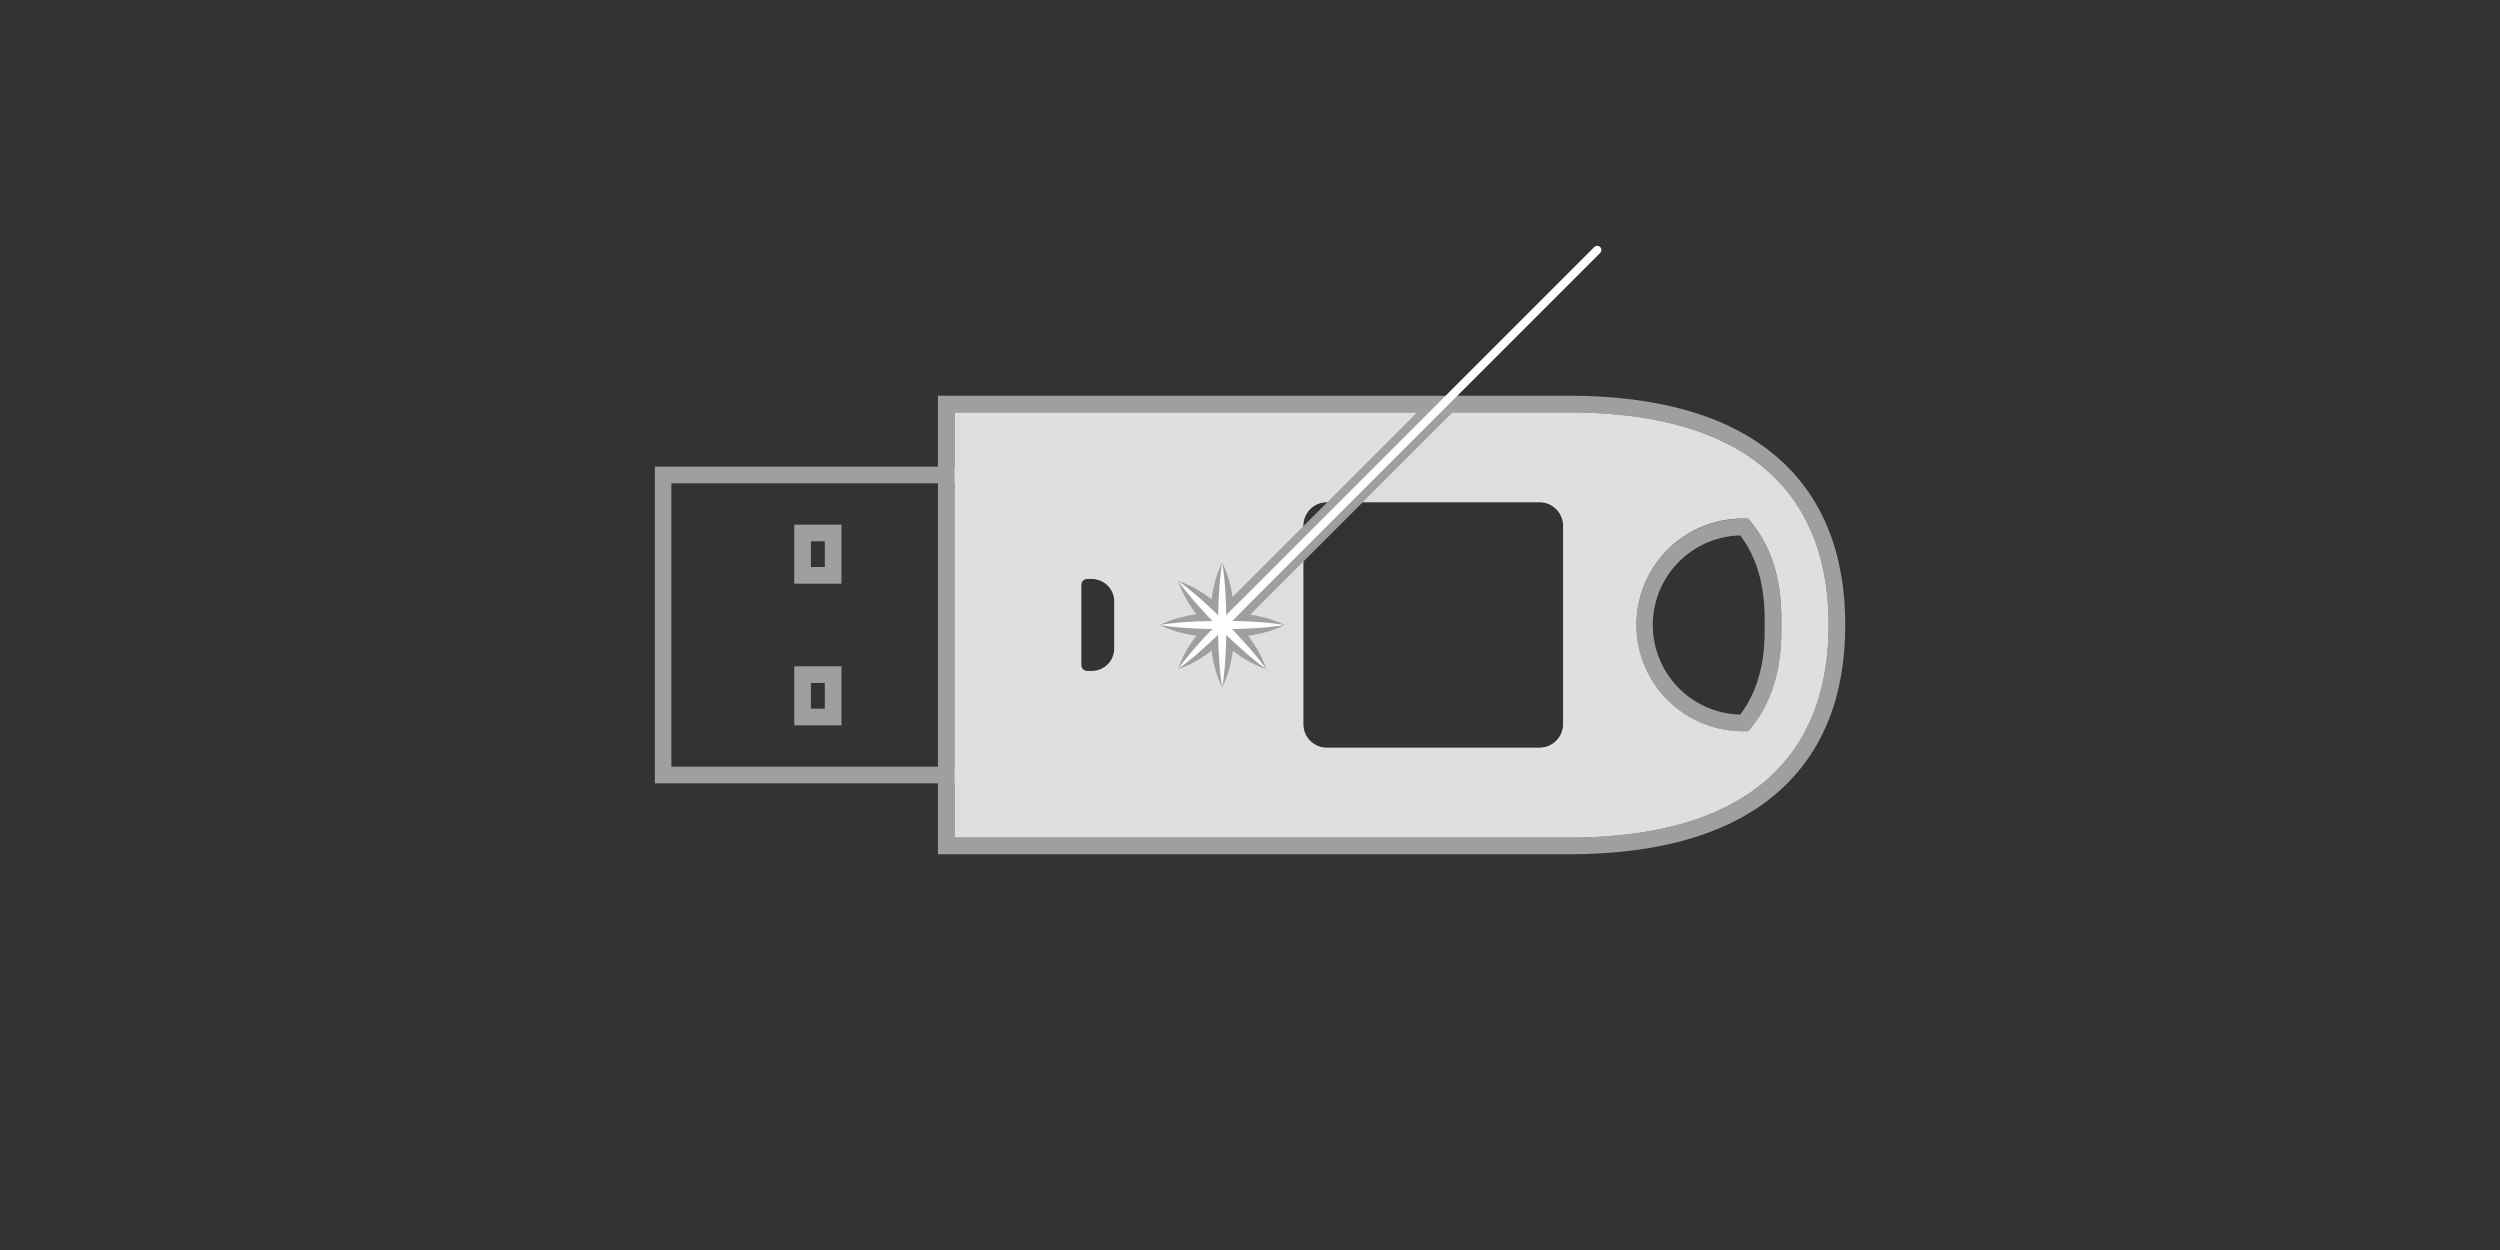 <svg id="图层_2" data-name="图层 2" xmlns="http://www.w3.org/2000/svg" xmlns:xlink="http://www.w3.org/1999/xlink" viewBox="0 0 900 450"><rect x="0" y="0" width="900" height="450" fill="#333333" stroke="none"/><defs><style>.cls-1,.cls-5,.cls-6{fill:none;}.cls-2{fill:#9f9f9f;}.cls-3{fill:#dfdfdf;}.cls-4{clip-path:url(#clip-path);}.cls-5{stroke:#9f9f9f;stroke-miterlimit:10;stroke-width:9px;}.cls-6{stroke:#fff;stroke-linecap:round;stroke-linejoin:round;stroke-width:3px;}.cls-7{fill:#fff;}</style><clipPath id="clip-path"><path class="cls-1" d="M564.75,148.46H343.65V301.54h221.1c64.08,0,93.55-28.9,93.55-76.54S628.83,148.46,564.75,148.46ZM629.3,263.27h-1.91a38.27,38.27,0,1,1,0-76.54h1.91c12,13.69,12,30.34,12,38.27S641.27,249.58,629.3,263.27Z"/></clipPath></defs><title>画板 3</title><path class="cls-2" d="M564.75,148.46c64.08,0,93.55,28.9,93.55,76.54s-29.47,76.54-93.55,76.54H343.65V148.46h221.1m0-6H337.65V307.54h227.1c32.66,0,57.79-7.36,74.71-21.85,16.48-14.13,24.84-34.55,24.84-60.69s-8.36-46.56-24.84-60.69c-16.92-14.49-42.05-21.85-74.71-21.85Z"/><path class="cls-2" d="M521.36,159.91h47.76c37.88,0,49,3.64,59.21,11.27,15.68,11.7,23.59,29.67,23.59,53.82s-7.91,42.12-23.59,53.82c-10.22,7.63-21.33,11.27-59.21,11.27H521.36c-72.61,0-86.15,0-86.15-65.09s13.54-65.09,86.15-65.09m0-6h0c-37.19,0-59.63,0-73.59,9.12-15.53,10.13-18.56,30.4-18.56,62,0,18,1.06,30.08,3.44,39.15,2.8,10.67,7.61,17.92,15.12,22.82,14,9.12,36.4,9.12,73.59,9.12h47.76c39.21,0,51.49-4,62.8-12.46,17.25-12.87,26-32.6,26-58.63s-8.75-45.76-26-58.63c-11.31-8.44-23.59-12.46-62.8-12.46Z"/><path class="cls-2" d="M626.47,192.75c8.82,11.62,8.82,25.42,8.82,32.25s0,20.63-8.82,32.25a32.26,32.26,0,0,1,0-64.5m2.83-6h-1.91a38.27,38.27,0,1,0,0,76.54h1.91c12-13.69,12-30.34,12-38.27s0-24.58-12-38.27Z"/><path class="cls-2" d="M554.22,180.78a8.51,8.51,0,0,1,8.51,8.5v71.44a8.51,8.51,0,0,1-8.51,8.5H477.69a8.51,8.51,0,0,1-8.51-8.5V189.28a8.51,8.51,0,0,1,8.51-8.5h76.53m0-6H477.69a14.53,14.53,0,0,0-14.51,14.5v71.44a14.53,14.53,0,0,0,14.51,14.5h76.53a14.53,14.53,0,0,0,14.51-14.5V189.28a14.53,14.53,0,0,0-14.51-14.5Z"/><path class="cls-2" d="M343.75,174V276H241.7V174H343.75m6-6h-114V282H349.75V168Z"/><path class="cls-2" d="M296.93,194.86v9.26h-5v-9.26h5m0,51v9.26h-5v-9.26h5m6-57h-17v21.26h17V188.86Zm0,51h-17v21.26h17V239.88Z"/><path class="cls-2" d="M393.07,208.42a8.08,8.08,0,0,1,8.08,8.08v17a8.08,8.08,0,0,1-8.08,8.08h-1.7a2.12,2.12,0,0,1-2.12-2.12V210.54a2.12,2.12,0,0,1,2.12-2.12h1.7m0-6h-1.7a8.13,8.13,0,0,0-8.12,8.12v28.92a8.13,8.13,0,0,0,8.12,8.12h1.7a14.09,14.09,0,0,0,14.08-14.08v-17a14.09,14.09,0,0,0-14.08-14.08Z"/><path class="cls-3" d="M564.75,148.46H343.65V301.54h221.1c64.08,0,93.55-28.9,93.55-76.54S628.83,148.46,564.75,148.46Zm-163.6,85a8.08,8.08,0,0,1-8.08,8.08h-1.7a2.12,2.12,0,0,1-2.12-2.12V210.54a2.12,2.12,0,0,1,2.12-2.12h1.7a8.08,8.08,0,0,1,8.08,8.08Zm161.58,27.22a8.51,8.51,0,0,1-8.51,8.5H477.69a8.51,8.51,0,0,1-8.51-8.5V189.28a8.51,8.51,0,0,1,8.51-8.5h76.53a8.51,8.51,0,0,1,8.51,8.5Zm66.57,2.55h-1.91a38.27,38.27,0,1,1,0-76.54h1.91c12,13.69,12,30.34,12,38.27S641.27,249.58,629.3,263.27Z"/><g class="cls-4"><line class="cls-5" x1="440" y1="225" x2="575" y2="90"/><path class="cls-2" d="M455.91,209.09a41.56,41.56,0,0,1-5.46,10.45,65.05,65.05,0,0,1-7.27,8.64,64.28,64.28,0,0,1-8.63,7.28,41.12,41.12,0,0,1-10.46,5.45,41.12,41.12,0,0,1,5.45-10.46,64.28,64.28,0,0,1,7.28-8.63,65.05,65.05,0,0,1,8.64-7.27A41.56,41.56,0,0,1,455.91,209.09Z"/><path class="cls-2" d="M424.09,209.09a41.56,41.56,0,0,1,10.45,5.46,65.05,65.05,0,0,1,8.64,7.27,64.28,64.28,0,0,1,7.28,8.63,41.12,41.12,0,0,1,5.45,10.46,41.12,41.12,0,0,1-10.46-5.45,64.28,64.28,0,0,1-8.63-7.28,65.05,65.05,0,0,1-7.27-8.64A41.56,41.56,0,0,1,424.09,209.09Z"/><path class="cls-2" d="M440,202.5a41.7,41.7,0,0,1,3.53,11.25,65.75,65.75,0,0,1,1,11.25,63.78,63.78,0,0,1-1,11.25A41,41,0,0,1,440,247.5a41,41,0,0,1-3.54-11.25,63.78,63.78,0,0,1-1-11.25,65.75,65.75,0,0,1,1-11.25A41.7,41.7,0,0,1,440,202.5Z"/><path class="cls-2" d="M417.5,225a41.7,41.7,0,0,1,11.25-3.53,65.75,65.75,0,0,1,11.25-1,63.78,63.78,0,0,1,11.25,1A41,41,0,0,1,462.5,225a41,41,0,0,1-11.25,3.54,63.78,63.78,0,0,1-11.25,1,65.75,65.75,0,0,1-11.25-1A41.7,41.7,0,0,1,417.5,225Z"/></g><line class="cls-6" x1="440" y1="225" x2="575" y2="90"/><path class="cls-7" d="M455.91,209.09a106.25,106.25,0,0,1-7.13,8.78c-1.23,1.42-2.53,2.77-3.8,4.15l-3.92,4c-2.65,2.66-5.38,5.22-8.19,7.72a104.61,104.61,0,0,1-8.78,7.13,104.61,104.61,0,0,1,7.13-8.78c2.5-2.81,5.06-5.54,7.72-8.19l4-3.92c1.38-1.27,2.73-2.57,4.15-3.8A106.25,106.25,0,0,1,455.91,209.09Z"/><path class="cls-7" d="M424.09,209.09a106.25,106.25,0,0,1,8.78,7.13c1.42,1.23,2.77,2.53,4.15,3.8l4,3.92c2.66,2.65,5.22,5.38,7.72,8.19a104.61,104.61,0,0,1,7.13,8.78,104.61,104.61,0,0,1-8.78-7.13c-2.81-2.5-5.54-5.06-8.19-7.72L435,222c-1.27-1.38-2.57-2.73-3.8-4.15A106.25,106.25,0,0,1,424.09,209.09Z"/><path class="cls-7" d="M440,202.5a107.26,107.26,0,0,1,1.17,11.25c.13,1.87.16,3.75.25,5.62l.08,5.63c0,3.75-.11,7.5-.33,11.25A107.26,107.26,0,0,1,440,247.5a107.26,107.26,0,0,1-1.17-11.25c-.22-3.75-.34-7.5-.33-11.25l.08-5.63c.09-1.87.12-3.75.25-5.62A107.26,107.26,0,0,1,440,202.5Z"/><path class="cls-7" d="M417.5,225a107.26,107.26,0,0,1,11.25-1.17c1.87-.13,3.75-.16,5.63-.25l5.62-.08c3.75,0,7.5.11,11.25.33A107.26,107.26,0,0,1,462.5,225a107.26,107.26,0,0,1-11.25,1.17c-3.75.22-7.5.34-11.25.33l-5.62-.08c-1.88-.09-3.76-.12-5.63-.25A107.26,107.26,0,0,1,417.5,225Z"/></svg>